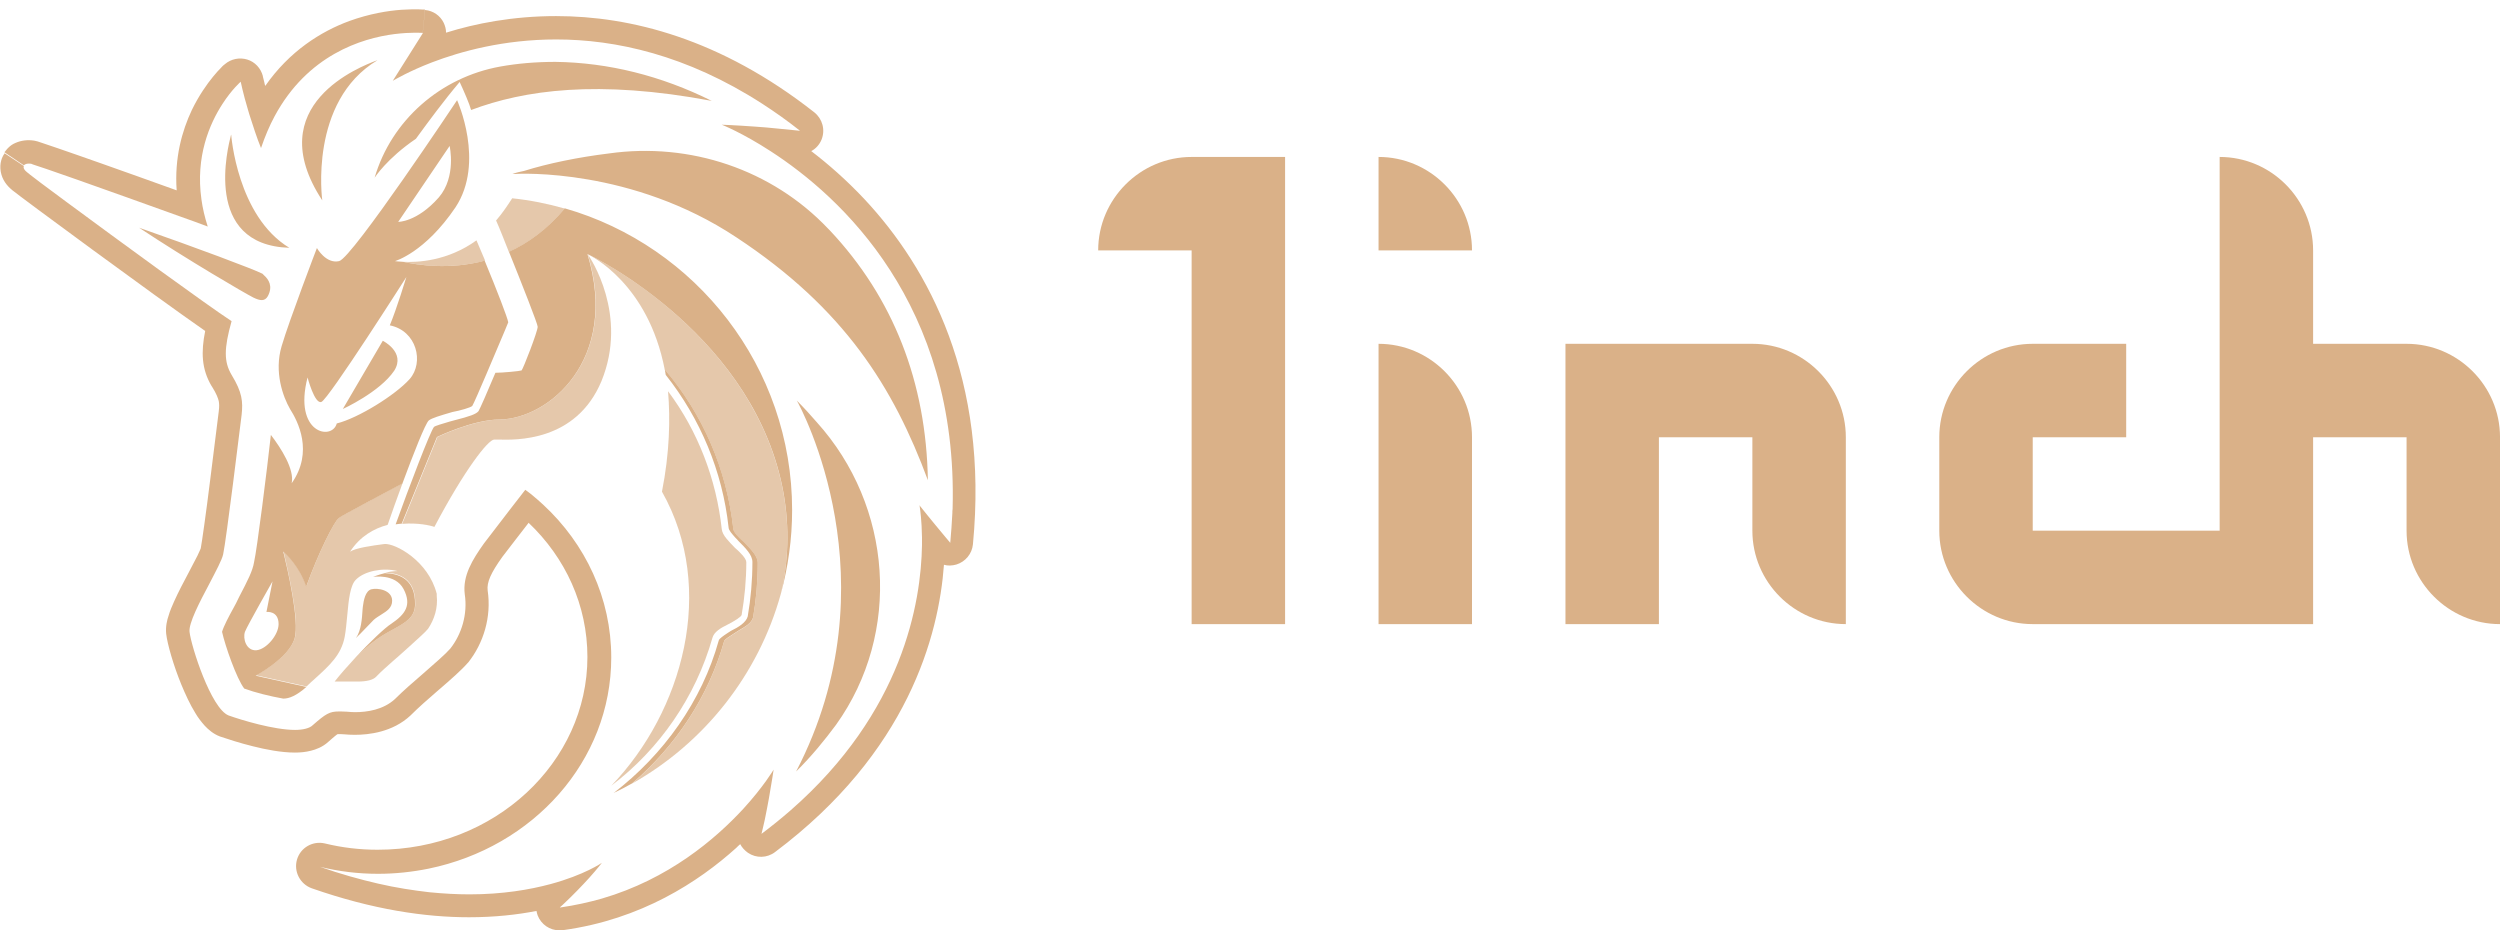 <?xml version="1.0" encoding="UTF-8"?> <svg xmlns="http://www.w3.org/2000/svg" width="172" height="64" viewBox="0 0 172 64" fill="none"><path d="M75.555 17.226H81.984V42.939H88.414V10.798H81.984C78.448 10.798 75.555 13.691 75.555 17.226Z" fill="#DAB188"></path><path d="M94.844 23.654V42.939H101.274V30.082C101.274 26.547 98.38 23.654 94.844 23.654Z" fill="#DAB188"></path><path d="M107.704 23.654H120.563C124.099 23.654 126.993 26.547 126.993 30.082V42.939C123.457 42.939 120.563 40.046 120.563 36.511V30.082H114.133V42.939H107.704V23.654Z" fill="#DAB188"></path><path d="M165.572 23.654H159.142V17.226C159.142 13.691 156.248 10.798 152.712 10.798V36.511H139.852V30.082H146.282V23.654H139.852C136.316 23.654 133.423 26.547 133.423 30.082V36.511C133.423 40.046 136.316 42.939 139.852 42.939H159.142V30.082H165.572V36.511C165.572 40.046 168.465 42.939 172.001 42.939V30.082C172.001 26.547 169.108 23.654 165.572 23.654Z" fill="#DAB188"></path><path d="M94.844 17.226V10.798C98.38 10.798 101.274 13.691 101.274 17.226H94.844Z" fill="#DAB188"></path><path fill-rule="evenodd" clip-rule="evenodd" d="M53.033 10.412C51.056 9.126 49.657 8.58 49.657 8.58C49.657 8.58 50.573 8.612 51.908 8.708C52.422 8.741 52.985 8.789 53.579 8.853C54.062 8.901 54.544 8.95 55.042 8.998C54.174 8.307 53.306 7.696 52.438 7.134C47.23 3.775 42.343 2.714 38.26 2.714C34.66 2.714 31.702 3.534 29.725 4.289C28.134 4.9 27.169 5.478 27.024 5.559L29.082 2.296L29.243 0.689C29.805 0.738 30.288 1.075 30.529 1.573C30.625 1.782 30.689 2.007 30.689 2.248C32.683 1.621 35.271 1.107 38.26 1.107C43.356 1.107 49.561 2.65 56.023 7.728C56.585 8.178 56.794 8.933 56.521 9.608C56.376 9.962 56.119 10.235 55.814 10.396C56.971 11.28 58.225 12.373 59.463 13.69C63.915 18.447 68.03 26.081 66.937 37.458C66.873 38.101 66.423 38.648 65.796 38.84C65.507 38.921 65.217 38.937 64.944 38.856C64.59 43.726 62.468 51.761 53.322 58.623C52.776 59.041 52.02 59.057 51.458 58.671C51.233 58.511 51.04 58.302 50.927 58.077C50.831 58.157 50.734 58.253 50.654 58.334C48.05 60.68 44.111 63.251 38.759 63.991C38.678 64.007 38.614 64.007 38.534 64.007H38.486C37.826 64.007 37.232 63.605 36.99 62.978C36.958 62.882 36.926 62.769 36.91 62.673C35.592 62.93 34.049 63.107 32.265 63.107C29.275 63.107 25.674 62.592 21.447 61.114C20.643 60.825 20.193 59.957 20.434 59.137C20.675 58.318 21.511 57.836 22.347 58.028C23.536 58.318 24.742 58.462 25.98 58.462C34.065 58.462 40.414 52.42 40.414 45.204C40.414 41.637 38.903 38.374 36.364 35.964C36.364 35.98 36.348 35.98 36.348 35.996C35.769 36.751 35.062 37.651 34.563 38.31C33.76 39.435 33.486 40.062 33.551 40.624C33.824 42.456 33.261 44.256 32.216 45.574C32.2 45.59 32.184 45.606 32.168 45.622C31.75 46.104 30.979 46.779 30.271 47.39C30.239 47.422 30.207 47.438 30.175 47.47C29.468 48.081 28.776 48.691 28.278 49.19C28.262 49.206 28.246 49.222 28.246 49.222C27.008 50.379 25.369 50.556 24.404 50.556C24.131 50.556 23.89 50.54 23.729 50.524H23.713C23.552 50.508 23.488 50.508 23.456 50.508H23.295C23.263 50.508 23.247 50.508 23.231 50.508C23.199 50.524 23.15 50.556 23.054 50.636C22.942 50.733 22.781 50.861 22.588 51.038C22.186 51.407 21.72 51.568 21.398 51.648C21.029 51.745 20.643 51.777 20.289 51.777C19.357 51.777 18.28 51.568 17.396 51.343C16.48 51.118 15.66 50.845 15.178 50.684C15.161 50.684 15.145 50.668 15.129 50.668C14.663 50.491 14.326 50.186 14.085 49.929C13.843 49.656 13.618 49.367 13.441 49.061C13.072 48.467 12.75 47.76 12.477 47.101C11.947 45.815 11.513 44.32 11.432 43.597C11.384 43.115 11.496 42.649 11.593 42.376C11.689 42.038 11.834 41.701 11.979 41.38C12.268 40.737 12.638 40.03 12.975 39.403L12.991 39.371C13.216 38.937 13.425 38.551 13.586 38.23C13.666 38.069 13.715 37.941 13.763 37.844C13.795 37.78 13.795 37.748 13.811 37.731C13.892 37.314 14.181 35.273 14.454 33.071C14.727 30.902 15.001 28.748 15.049 28.314C15.097 27.945 15.081 27.768 15.049 27.591C15.001 27.398 14.904 27.109 14.583 26.595C14.583 26.595 14.583 26.579 14.567 26.579C13.859 25.39 13.827 24.216 14.117 22.77C10.532 20.279 1.402 13.546 0.839 13.08C0.839 13.08 0.839 13.08 0.823 13.063C0.485 12.79 0.148 12.373 0.051 11.81C0.003 11.537 0.019 11.264 0.084 11.039C0.116 10.926 0.148 10.83 0.196 10.749C0.212 10.701 0.244 10.669 0.26 10.637C0.277 10.621 0.277 10.605 0.293 10.589C0.293 10.573 0.309 10.573 0.309 10.556C0.309 10.556 0.309 10.556 0.309 10.54C0.309 10.54 0.309 10.54 1.643 11.424C1.643 11.424 1.53 11.585 1.852 11.842C1.884 11.858 1.916 11.906 1.996 11.955C2.013 11.955 2.013 11.971 2.029 11.987C2.189 12.115 2.447 12.308 2.784 12.565C3.234 12.903 3.845 13.353 4.536 13.867C8.121 16.519 14.213 20.97 15.933 22.095C15.403 23.991 15.403 24.891 15.933 25.791C16.672 26.997 16.721 27.639 16.624 28.539C16.512 29.439 15.563 37.185 15.354 38.133C15.274 38.519 14.856 39.29 14.406 40.158C13.731 41.428 12.975 42.874 13.04 43.469C13.152 44.465 14.518 48.74 15.724 49.222C16.624 49.543 18.843 50.218 20.305 50.218C20.836 50.218 21.302 50.106 21.511 49.897C22.411 49.109 22.668 48.949 23.311 48.949H23.472C23.601 48.949 23.729 48.965 23.874 48.965C24.051 48.981 24.227 48.997 24.42 48.997C25.256 48.997 26.365 48.836 27.169 48.097C27.716 47.55 28.455 46.908 29.146 46.313C29.918 45.638 30.641 45.011 30.979 44.626C31.766 43.629 32.184 42.247 31.975 40.881C31.815 39.612 32.506 38.503 33.293 37.394C34.29 36.076 36.139 33.698 36.139 33.698C36.267 33.794 36.396 33.891 36.524 33.987C36.814 34.228 37.103 34.469 37.376 34.726C40.286 37.426 42.054 41.154 42.054 45.236C42.054 52.356 36.685 58.286 29.484 59.764C28.375 59.989 27.201 60.118 26.012 60.118C24.645 60.118 23.327 59.957 22.009 59.636C23.424 60.134 24.758 60.503 26.012 60.792C27.265 61.082 28.439 61.259 29.548 61.387C30.529 61.484 31.445 61.532 32.297 61.532C34.579 61.532 36.444 61.21 37.875 60.825C40.205 60.198 41.411 59.362 41.411 59.362C41.411 59.362 41.106 59.764 40.543 60.391C40.077 60.905 39.45 61.564 38.694 62.271C38.646 62.303 38.614 62.351 38.566 62.383C38.55 62.4 38.534 62.416 38.518 62.432H38.566C39.562 62.287 40.511 62.078 41.411 61.821C45.992 60.487 49.223 57.723 51.136 55.65C52.535 54.123 53.226 52.95 53.226 52.95C53.226 52.95 53.097 53.818 52.904 54.911C52.824 55.393 52.711 55.907 52.615 56.405C52.535 56.743 52.47 57.064 52.39 57.37C53.097 56.839 53.772 56.293 54.399 55.746C62.131 48.981 63.369 41.444 63.433 37.507C63.433 37.33 63.433 37.153 63.433 36.992C63.433 36.992 63.433 36.992 63.433 36.976C63.417 35.803 63.304 35.032 63.272 34.823V34.791C63.272 34.775 63.272 34.775 63.272 34.758C63.272 34.758 63.288 34.775 63.288 34.791C63.288 34.791 63.304 34.807 63.304 34.823C63.401 34.935 63.626 35.225 63.899 35.562C64.06 35.755 64.237 35.98 64.413 36.189C64.623 36.446 64.847 36.703 65.04 36.944C65.169 37.089 65.281 37.233 65.378 37.346C65.442 36.639 65.49 35.948 65.523 35.289C65.523 35.192 65.523 35.112 65.539 35.016C65.941 20.89 57.823 13.514 53.033 10.412ZM17.042 7.487C17.074 7.616 17.122 7.744 17.155 7.873C17.396 8.628 17.669 9.48 17.958 10.187C18.232 9.383 18.537 8.66 18.891 8.001C21.157 3.791 24.87 2.634 27.137 2.345C28.31 2.2 29.082 2.264 29.082 2.264C29.243 0.657 29.243 0.657 29.227 0.657H29.21H29.194H29.178C29.146 0.657 29.114 0.657 29.082 0.657C29.002 0.657 28.889 0.641 28.744 0.641C28.471 0.641 28.085 0.641 27.619 0.673C26.687 0.738 25.417 0.946 24.035 1.445C22.073 2.168 19.919 3.518 18.248 5.912C18.216 5.816 18.2 5.735 18.183 5.655C18.151 5.527 18.119 5.414 18.103 5.334C18.087 5.302 18.087 5.269 18.087 5.253V5.237C17.942 4.691 17.541 4.257 17.01 4.096C16.48 3.936 15.901 4.048 15.467 4.418L16.528 5.623C15.467 4.418 15.467 4.418 15.467 4.418L15.451 4.434C15.435 4.45 15.419 4.466 15.386 4.482C15.338 4.53 15.274 4.578 15.21 4.659C15.065 4.803 14.872 5.012 14.663 5.269C14.229 5.8 13.683 6.571 13.2 7.567C12.525 8.998 11.995 10.862 12.155 13.096C10.387 12.453 8.555 11.81 6.98 11.248C5.774 10.83 4.713 10.444 3.941 10.187C3.556 10.058 3.234 9.946 2.993 9.866C2.881 9.833 2.784 9.801 2.704 9.769C2.656 9.753 2.527 9.705 2.414 9.689C2.382 9.689 2.35 9.673 2.334 9.673C1.9 9.608 1.466 9.657 1.064 9.833C0.871 9.914 0.711 10.026 0.582 10.155C0.518 10.219 0.469 10.267 0.421 10.332C0.405 10.364 0.373 10.38 0.357 10.412C0.341 10.428 0.341 10.444 0.325 10.444L0.309 10.46V10.476C0.309 10.476 0.309 10.476 1.643 11.376C1.643 11.376 1.755 11.215 2.125 11.264C2.141 11.264 2.189 11.28 2.254 11.312C2.43 11.376 2.768 11.489 3.218 11.633C3.765 11.826 4.472 12.067 5.292 12.356C7.301 13.063 9.985 14.028 12.445 14.912C13.088 15.137 13.699 15.362 14.293 15.587C14.085 14.944 13.94 14.317 13.859 13.722C13.441 10.765 14.422 8.516 15.306 7.15C15.949 6.153 16.56 5.623 16.56 5.623C16.56 5.623 16.737 6.475 17.042 7.487Z" fill="#DAB188"></path><g opacity="0.7"><path d="M29.452 43.259C29.292 43.468 28.713 43.983 28.182 44.465C28.022 44.609 27.861 44.754 27.716 44.883C27.491 45.091 27.266 45.284 27.041 45.477C26.623 45.847 26.205 46.216 25.868 46.57C25.659 46.779 25.241 46.891 24.598 46.891H23.023C23.344 46.473 23.907 45.831 24.517 45.172C24.855 44.866 25.193 44.561 25.498 44.304C26.044 43.854 26.575 43.549 27.057 43.291C27.925 42.809 28.568 42.456 28.568 41.556C28.6 39.756 27.395 39.419 26.495 39.403C26.768 39.338 27.057 39.29 27.347 39.29C26.35 39.033 25.08 39.29 24.501 39.868C24.084 40.254 23.987 41.299 23.891 42.343C23.842 42.858 23.794 43.388 23.714 43.822C23.473 45.043 22.733 45.734 21.592 46.763C21.463 46.875 21.319 47.004 21.19 47.132C21.158 47.164 21.126 47.197 21.094 47.229L17.605 46.457C17.605 46.457 19.92 45.252 20.29 43.87C20.628 42.697 19.759 39.049 19.55 38.117C19.518 38.004 19.502 37.94 19.502 37.908L19.518 37.924C19.679 38.069 20.628 38.953 21.078 40.335C21.913 38.02 23.023 35.803 23.344 35.594C23.617 35.417 26.816 33.714 27.7 33.231C27.314 34.292 26.929 35.337 26.672 36.108C25.723 36.365 24.775 36.895 24.084 37.956C24.453 37.699 25.61 37.538 26.462 37.426C27.202 37.378 29.468 38.583 30.047 40.849V40.961C30.143 41.845 29.87 42.633 29.452 43.259Z" fill="#DAB188"></path><path d="M27.668 36.044C28.745 35.948 29.645 36.157 29.886 36.253C31.944 32.348 33.583 30.243 34.001 30.243C34.05 30.243 34.146 30.243 34.275 30.243C35.448 30.275 39.627 30.419 41.38 26.225C43.244 21.661 40.624 17.756 40.431 17.483V17.467C42.649 24.747 37.747 28.796 34.419 28.861C32.571 28.861 30.095 30.066 30.095 30.066L27.668 36.044Z" fill="#DAB188"></path><path d="M40.414 17.482C40.43 17.482 40.43 17.482 40.414 17.482C40.655 17.595 44.593 19.507 45.735 25.437C48.355 28.491 49.994 32.315 50.444 36.365C50.444 36.622 50.814 36.992 51.184 37.313C51.666 37.795 52.132 38.261 52.132 38.743C52.132 40.013 52.02 41.283 51.811 42.488C51.714 42.858 51.297 43.115 50.83 43.388L50.782 43.42C50.766 43.436 50.75 43.436 50.734 43.452C50.702 43.468 50.686 43.484 50.654 43.5C50.589 43.549 50.509 43.597 50.428 43.645C50.155 43.822 49.866 43.998 49.818 44.127C48.741 47.936 46.49 51.327 43.484 53.914C48.451 51.118 52.181 46.425 53.724 40.849C54.238 38.647 54.318 36.349 53.917 34.003C52.02 23.236 41.057 17.739 40.414 17.482Z" fill="#DAB188"></path><path d="M27.75 18.013C28.73 18.061 30.804 17.965 32.781 16.535C32.974 17.001 33.183 17.467 33.376 17.933C30.949 18.576 28.763 18.238 27.75 18.013Z" fill="#DAB188"></path><path d="M35.013 17.338C36.331 16.728 37.649 15.796 38.855 14.349C37.681 14.012 36.476 13.771 35.238 13.642C34.868 14.221 34.499 14.751 34.129 15.169C34.37 15.699 34.675 16.486 35.013 17.338Z" fill="#DAB188"></path><path d="M45.543 33.826C46.073 31.142 46.121 28.812 45.961 26.916C48.018 29.664 49.288 32.974 49.658 36.414C49.706 36.831 50.14 37.249 50.558 37.683C50.928 38.005 51.346 38.422 51.346 38.679C51.346 39.885 51.233 41.106 51.024 42.311C50.976 42.456 50.542 42.713 50.188 42.906L50.124 42.938C49.594 43.195 49.127 43.468 49.015 43.886C47.858 47.952 45.382 51.536 42.055 54.059C46.957 48.965 49.336 40.528 45.543 33.826Z" fill="#DAB188"></path></g><path fill-rule="evenodd" clip-rule="evenodd" d="M22.173 13.787C22.173 13.787 21.224 6.989 25.966 4.145C25.95 4.145 25.918 4.161 25.87 4.177C24.905 4.546 17.849 7.198 22.173 13.787ZM32.412 7.568C36.045 6.202 41.108 5.462 48.969 6.941C45.481 5.205 41.848 4.305 38.215 4.257C36.849 4.257 35.579 4.37 34.421 4.578C30.306 5.318 26.931 8.275 25.773 12.228C25.773 12.228 26.609 10.91 28.619 9.544L28.699 9.432C29.438 8.419 30.547 6.909 31.624 5.639C31.93 6.298 32.3 7.15 32.412 7.568ZM50.657 16.326C58.099 21.227 61.475 26.659 63.838 33.039C63.725 26.29 61.459 20.488 57.086 15.844L56.974 15.731C53.116 11.665 47.474 9.769 41.896 10.557C39.79 10.814 37.684 11.248 36.045 11.762C35.788 11.81 35.514 11.874 35.257 11.971H35.37C35.788 11.939 43.487 11.569 50.657 16.326ZM57.52 49.865C56.733 50.925 55.833 52.034 54.772 53.079C61.571 39.998 55.093 28.025 54.82 27.559C55.302 28.041 55.768 28.555 56.186 29.038C61.41 34.823 62.053 43.533 57.52 49.865ZM15.888 9.303C15.695 10.075 13.91 16.856 19.906 17.049C16.322 14.88 15.904 9.303 15.904 9.239V9.255V9.271L15.888 9.303ZM26.336 23.445L23.587 28.138C23.587 28.138 26.127 26.98 27.124 25.502C27.927 24.233 26.336 23.445 26.336 23.445ZM24.503 45.188C24.841 44.883 25.179 44.578 25.484 44.321C26.03 43.87 26.561 43.565 27.043 43.308C27.911 42.826 28.554 42.472 28.554 41.589C28.586 39.789 27.381 39.451 26.481 39.435C26.497 39.435 26.513 39.435 26.529 39.419C26.047 39.532 25.661 39.692 25.661 39.692C25.661 39.692 27.188 39.435 27.767 40.528C28.345 41.637 27.879 42.264 26.931 42.906C26.448 43.212 25.42 44.208 24.503 45.188ZM29.503 28.925C29.262 29.134 28.442 31.223 27.686 33.264C26.786 33.746 23.603 35.434 23.33 35.626C23.009 35.835 21.899 38.053 21.064 40.367C20.613 38.985 19.665 38.101 19.504 37.957C19.488 37.941 19.488 37.941 19.488 37.941C19.488 37.973 19.504 38.037 19.537 38.15C19.762 39.081 20.613 42.713 20.276 43.903C19.906 45.269 17.591 46.49 17.591 46.49L21.08 47.261C20.388 47.872 19.89 48.065 19.488 48.065C18.588 47.904 17.543 47.647 16.804 47.374C16.273 46.683 15.486 44.417 15.277 43.469C15.389 43.083 15.743 42.408 16.064 41.83C16.193 41.605 16.305 41.38 16.386 41.203L16.466 41.042C17.045 39.933 17.383 39.274 17.479 38.68C17.688 37.78 18.379 32.252 18.636 29.921C19.328 30.821 20.276 32.3 20.067 33.248C21.594 31.078 20.485 28.973 19.954 28.138C19.472 27.302 18.845 25.599 19.376 23.815C19.906 22.015 21.803 17.065 21.803 17.065C21.803 17.065 22.43 18.174 23.33 17.965C24.23 17.756 31.448 6.893 31.448 6.893C31.448 6.893 33.393 11.167 31.335 14.269C29.229 17.387 27.172 17.965 27.172 17.965C27.172 17.965 27.381 17.997 27.734 18.013C28.763 18.238 30.933 18.576 33.344 17.933C34.212 20.022 34.92 21.87 34.968 22.175C34.936 22.24 34.855 22.433 34.743 22.722C34.148 24.12 32.669 27.655 32.492 27.929C32.38 28.041 31.657 28.25 31.126 28.346C30.242 28.604 29.712 28.764 29.503 28.925ZM30.933 10.042C30.933 10.042 31.416 12.148 30.194 13.578C28.667 15.313 27.349 15.265 27.397 15.265L30.933 10.042ZM18.749 39.998L18.331 42.103C18.331 42.103 19.167 41.99 19.167 42.938C19.167 43.678 18.331 44.674 17.64 44.738C16.948 44.786 16.691 43.951 16.852 43.469C17.013 43.051 18.749 39.998 18.749 39.998ZM26.818 22.384C28.667 22.754 29.197 24.924 28.184 26.081C27.188 27.189 24.648 28.764 23.169 29.134C22.848 30.339 20.163 29.825 21.16 25.968C21.16 25.968 21.642 27.816 22.108 27.655C22.591 27.495 27.959 19.058 27.959 19.058C27.959 19.058 27.284 21.276 26.818 22.384ZM24.938 42.022C24.905 42.537 24.857 43.372 24.487 43.903C24.52 43.87 24.632 43.742 24.793 43.597C25.066 43.308 25.468 42.89 25.709 42.649C25.87 42.505 26.063 42.392 26.239 42.279C26.625 42.038 26.979 41.813 26.979 41.331C26.979 40.592 25.982 40.431 25.548 40.544C25.13 40.656 25.018 41.331 24.97 41.701C24.954 41.765 24.954 41.878 24.938 42.022ZM49.451 44.063C48.294 48.226 45.657 51.922 42.218 54.557C42.651 54.348 43.069 54.139 43.487 53.898C46.493 51.327 48.744 47.92 49.821 44.112C49.869 43.983 50.158 43.806 50.431 43.63C50.512 43.581 50.592 43.533 50.657 43.485C50.673 43.469 50.689 43.469 50.705 43.453L50.737 43.437C50.753 43.42 50.769 43.42 50.785 43.404L50.833 43.372C51.3 43.099 51.718 42.858 51.814 42.472C52.023 41.267 52.135 39.998 52.135 38.728C52.135 38.246 51.653 37.78 51.187 37.298C50.817 36.976 50.448 36.607 50.448 36.35C49.998 32.3 48.358 28.491 45.738 25.422C45.754 25.55 45.786 25.663 45.802 25.791C48.181 28.797 49.708 32.428 50.126 36.285C50.126 36.478 50.367 36.735 50.592 36.992C50.673 37.073 50.753 37.153 50.817 37.233C51.3 37.716 51.766 38.182 51.766 38.664C51.766 39.933 51.653 41.203 51.444 42.408C51.332 42.826 50.817 43.147 50.287 43.404C50.223 43.453 50.142 43.501 50.062 43.549C49.773 43.742 49.483 43.935 49.451 44.063ZM40.417 17.483C41.06 17.756 52.023 23.236 53.92 33.987C54.322 36.334 54.241 38.632 53.727 40.833C54.225 39.001 54.498 37.073 54.498 35.096C54.498 25.245 47.876 16.921 38.858 14.333C37.652 15.78 36.318 16.728 35.016 17.322C35.916 19.556 36.993 22.288 36.993 22.481C36.993 22.802 35.997 25.373 35.884 25.486C35.772 25.534 34.566 25.647 34.084 25.647C33.553 26.916 33.023 28.122 32.926 28.282C32.766 28.491 32.3 28.652 31.287 28.909C31.174 28.941 31.062 28.973 30.933 29.005C30.451 29.15 29.937 29.295 29.856 29.375C29.599 29.696 28.168 33.441 27.22 36.076C27.365 36.06 27.509 36.028 27.638 36.028L30.065 30.066C30.065 30.066 32.541 28.861 34.389 28.861C37.733 28.813 42.635 24.763 40.417 17.483ZM18.427 20.376C18.797 19.685 18.476 19.218 18.17 18.945L18.058 18.833C17.431 18.512 13.476 17.033 9.57 15.667C12.994 17.933 16.804 20.151 17.431 20.472C17.897 20.697 18.218 20.745 18.427 20.376Z" fill="#DAB188"></path></svg> 